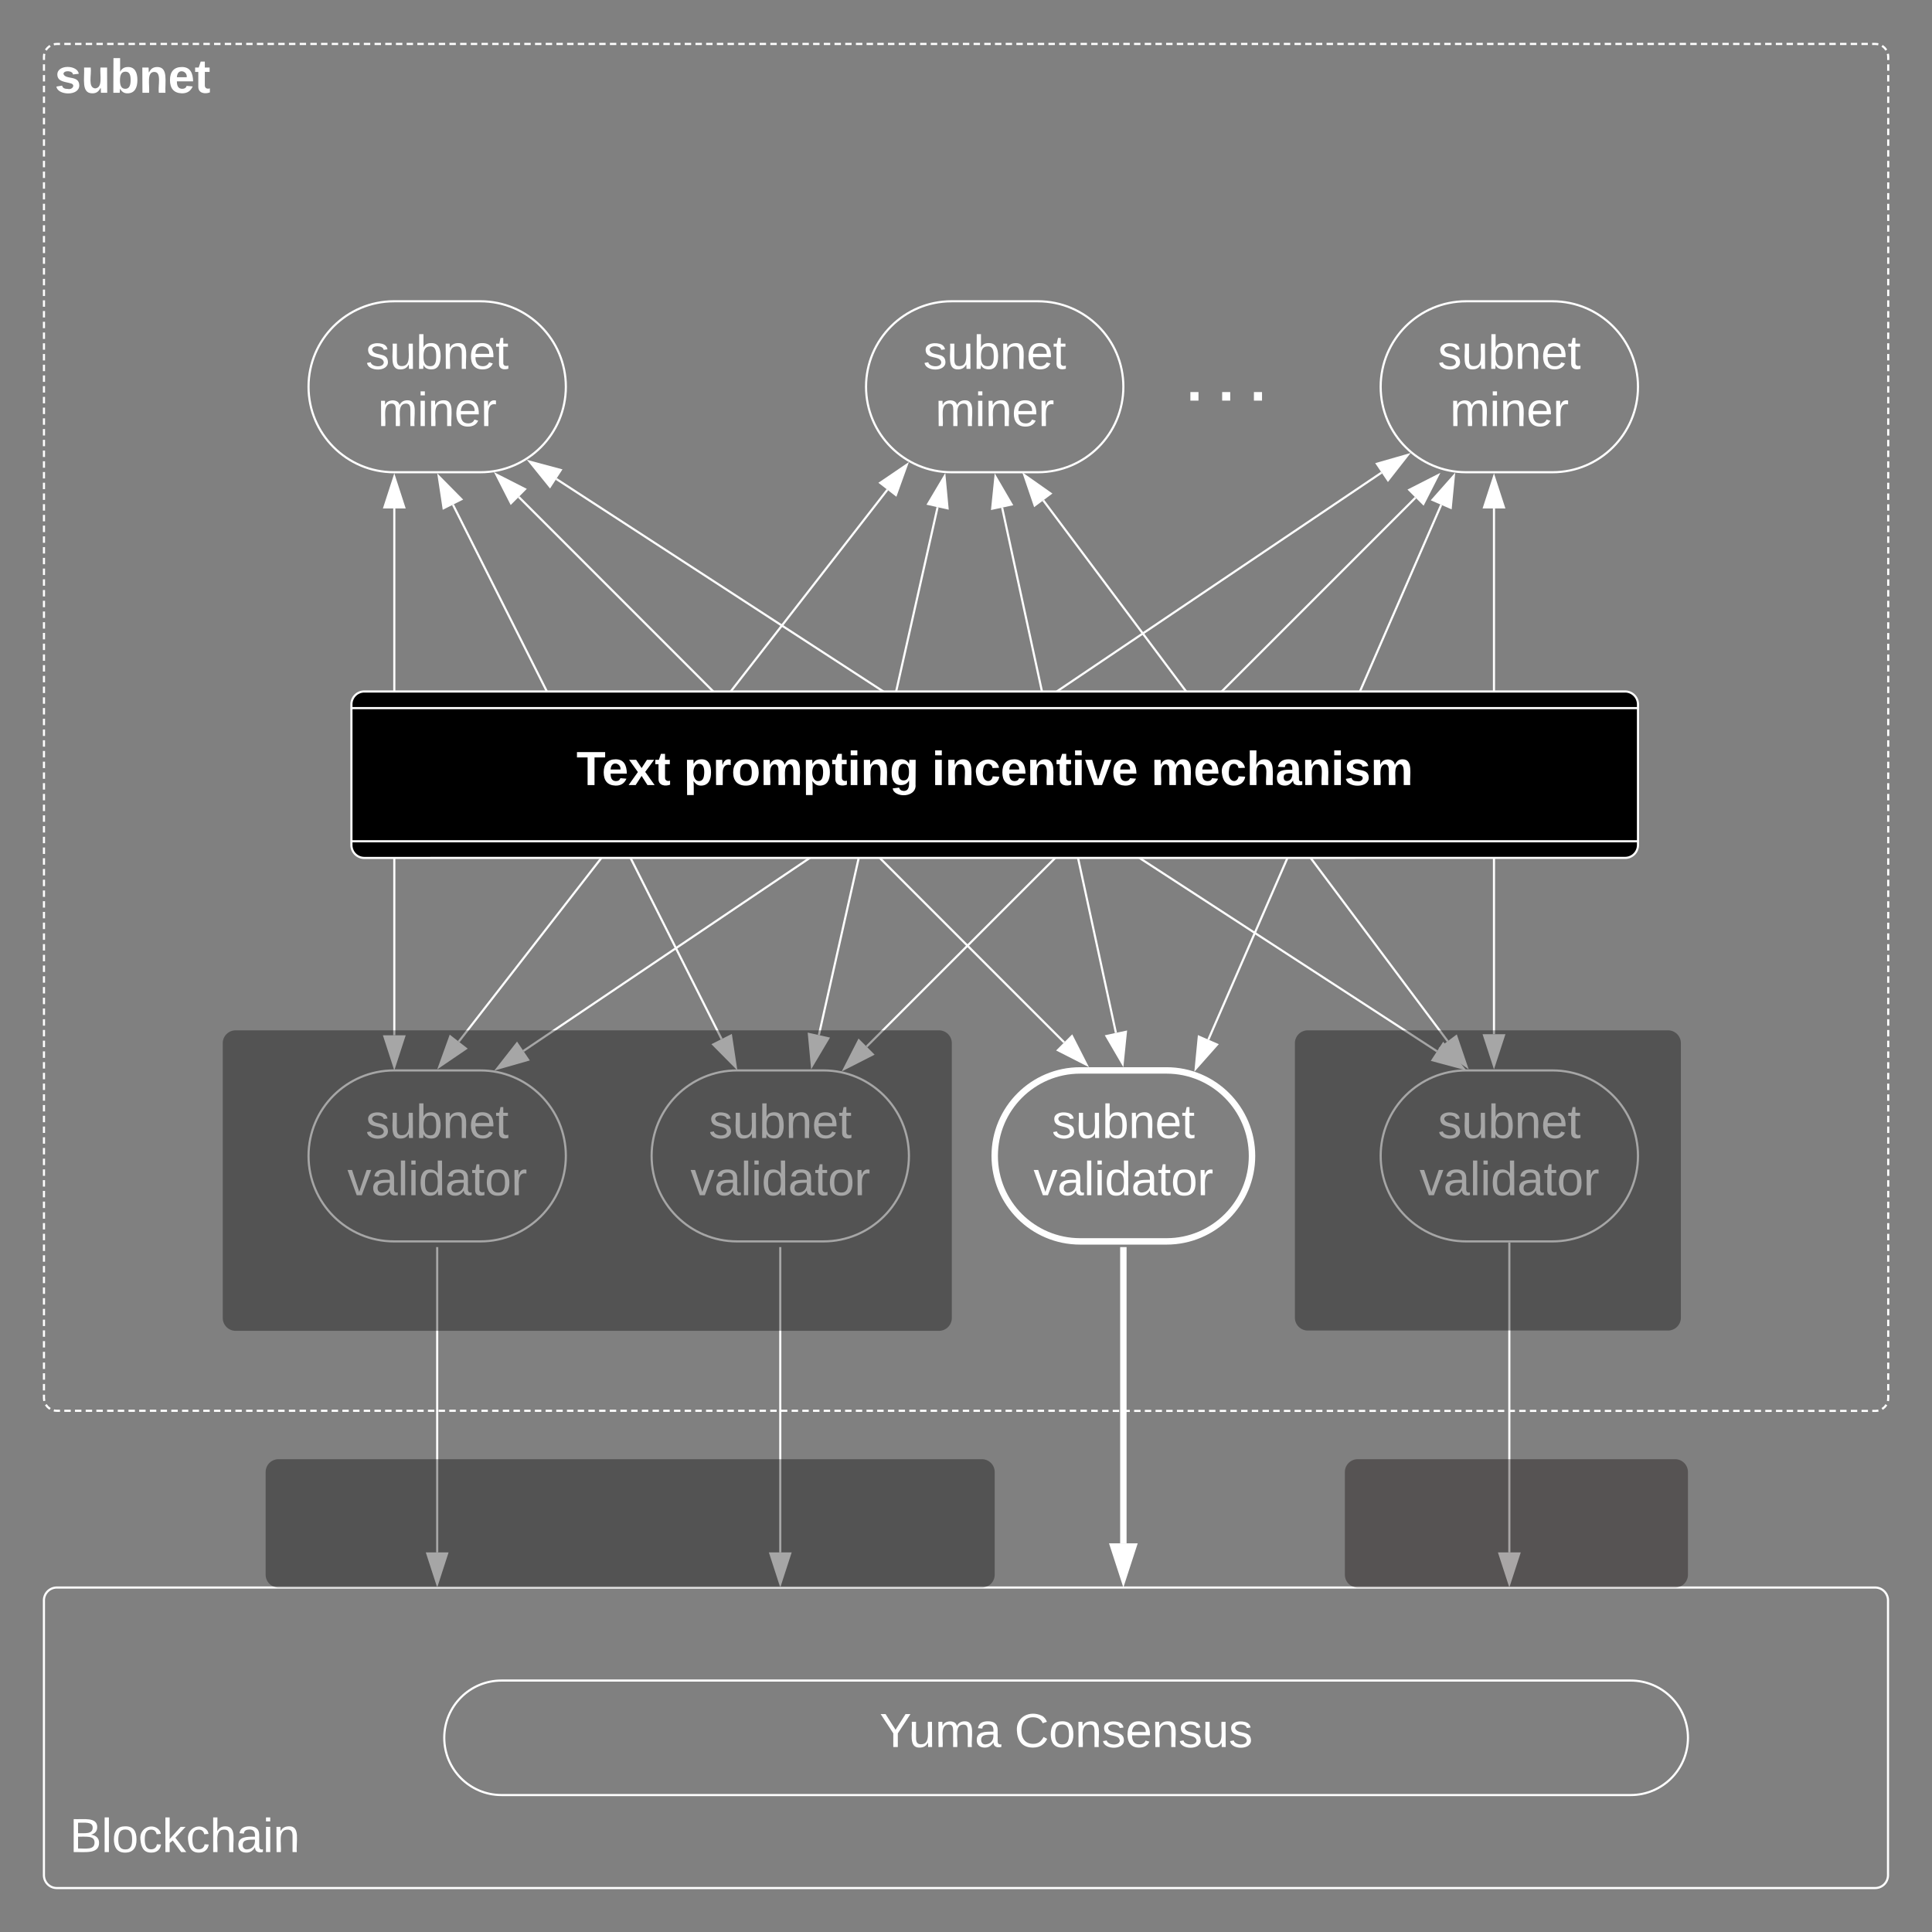 <svg xmlns="http://www.w3.org/2000/svg" xmlns:xlink="http://www.w3.org/1999/xlink" xmlns:lucid="lucid" width="901" height="901"><rect width="100%" height="100%" fill="#808080" stroke="none"/><g transform="translate(-356.114 40.5)" lucid:page-tab-id="0_0"><path d="M376.6-14a6 6 0 0 1 6-6h848a6 6 0 0 1 6 6v625.4a6 6 0 0 1-6 6h-848a6 6 0 0 1-6-6z" fill-opacity="0"/><path d="M377.5-17.13l.26-.4.6-.7.73-.62.4-.25m1.72-.72l.46-.1.93-.08h1.5m2 0h3m2 0h3m1.98 0h3m2 0h2.98m2 0h3m2 0h2.98m2 0h3m1.98 0h3m2 0h3m1.98 0h3m2 0h2.98m2 0h3m1.98 0h3m2 0h3m1.98 0h3m2 0h2.98m2 0h3m2 0h2.98m2 0h3m1.98 0h3m2 0h2.98m2 0h3m2 0h2.98m2 0h3m1.98 0h3m2 0h2.98m2 0h3m2 0h2.98m2 0h3m2 0h2.98m2 0h3m1.98 0h3m2 0h2.98m2 0h3m2 0h2.98m2 0h3m1.98 0h3m2 0h2.98m2 0h3m2 0h2.98m2 0h3m1.98 0h3m2 0h3m1.98 0h3m2 0h2.98m2 0h3m2 0h2.98m2 0h3m1.98 0h3m2 0h2.98m2 0h3m2 0h2.98m2 0h3m1.98 0h3m2 0h2.98m2 0h3m2 0h2.98m2 0h3m1.98 0h3m2 0h3m1.98 0h3m2 0h2.98m2 0h3m2 0h2.98m2 0h3m1.98 0h3m2 0h2.98m2 0h3m2 0h2.98m2 0h3m1.98 0h3m2 0h2.98m2 0h3m2 0h2.98m2 0h3m1.98 0h3m2 0h3m1.98 0h3m2 0h2.98m2 0h3m2 0h2.98m2 0h3m1.98 0h3m2 0h2.98m2 0h3m2 0h2.98m2 0h3m1.98 0h3m2 0h2.98m2 0h3m2 0h2.98m2 0h3m1.98 0h3m2 0h3m1.98 0h3m2 0h2.98m2 0h3m2 0h2.98m2 0h3m1.98 0h3m2 0h2.98m2 0h3m2 0h2.98m2 0h3m1.98 0h3m2 0h2.98m2 0h3m2 0h2.98m2 0h3m1.98 0h3m2 0h2.98m2 0h3m2 0h2.98m2 0h3m2 0h2.98m2 0h3m1.98 0h3m2 0h2.98m2 0h3m2 0h2.98m2 0h3m1.98 0h3m2 0h2.98m2 0h3m2 0h2.98m2 0h3m1.98 0h3m2 0h3m1.98 0h3m2 0h2.98m2 0h3m2 0h2.98m2 0h3m1.98 0h3m2 0h2.98m2 0h3m2 0h2.98m2 0h3m1.98 0h3m2 0h2.98m2 0h3m2 0h2.98m2 0h3m1.98 0h3m2 0h2.98m2 0h3m2 0h2.98m2 0h3m1.98 0h3m2 0h3m1.98 0h3m2 0h2.98m2 0h3m2 0h2.98m2 0h3m1.98 0h3m2 0h2.98m2 0h3m2 0h2.98m2 0h3m1.98 0h3m2 0h2.98m2 0h3m2 0h2.98m2 0h3m1.98 0h3m2 0h3m1.98 0h3m2 0h2.98m2 0h1.5l.93.07.46.1m1.74.73l.4.25.72.6.6.72.25.4m.73 1.73l.1.46.08.94v1.5m0 2v3m0 2v3m0 2v3m0 2v3m0 2.02v3m0 2v3m0 2v3m0 2v3m0 2v3m0 2v3m0 2v3.02m0 2v3m0 2v3m0 2v3m0 2v3m0 2v3m0 2.02v3m0 2v3m0 2v3m0 2v3m0 2v3m0 2v3m0 2v3.02m0 2v3m0 2v3m0 2v3m0 2v3m0 2v3m0 2v3.02m0 2v3m0 2v3m0 2v3m0 2v3m0 2v3m0 2v3.02m0 2v3m0 2v3m0 2v3m0 2v3m0 2v3m0 2v3m0 2.02v3m0 2v3m0 2v3m0 2v3m0 2v3m0 2v3.02m0 2v3m0 2v3m0 2v3m0 2v3m0 2v3m0 2v3m0 2.02v3m0 2v3m0 2v3m0 2v3m0 2v3m0 2v3m0 2v3.02m0 2v3m0 2v3m0 2v3m0 2v3m0 2v3m0 2v3.02m0 2v3m0 2v3m0 2v3m0 2v3m0 2v3m0 2v3.02m0 2v3m0 2v3m0 2v3m0 2v3m0 2v3m0 2v3.02m0 2v3m0 2v3m0 2v3m0 2v3m0 2v3m0 2v3.02m0 2v3m0 2v3m0 2v3m0 2v3m0 2v3m0 2v3.02m0 2v3m0 2v3m0 2v3m0 2v3m0 2v3m0 2v3m0 2.02v3m0 2v3m0 2v3m0 2v3m0 2v3m0 2v3m0 2.02v3m0 2v3m0 2v3m0 2v3m0 2v3m0 2v3m0 2.02v3m0 2v3m0 2v3m0 2v3m0 2v3m0 2v3m0 2v3.02m0 2v3m0 2v3m0 2v3m0 2v3m0 2v3m0 2v3.02m0 2v3m0 2v3m0 2v3m0 2v1.5l-.06.95-.1.45m-.73 1.73l-.23.4-.6.72-.73.6-.4.26m-1.73.73l-.45.1-.94.08h-1.48m-2 0h-3m-2 0h-2.98m-2 0h-3m-1.98 0h-3m-2 0h-2.98m-2 0h-3m-2 0h-2.98m-2 0h-3m-1.98 0h-3m-2 0h-2.98m-2 0h-3m-2 0h-2.98m-2 0h-3m-1.98 0h-3m-2 0h-3m-1.98 0h-3m-2 0h-2.98m-2 0h-3m-2 0h-2.98m-2 0h-3m-1.98 0h-3m-2 0h-2.98m-2 0h-3m-2 0h-2.98m-2 0h-3m-1.98 0h-3m-2 0h-2.98m-2 0h-3m-2 0h-2.98m-2 0h-3m-1.98 0h-3m-2 0h-3m-1.98 0h-3m-2 0h-2.98m-2 0h-3m-2 0h-2.98m-2 0h-3m-1.98 0h-3m-2 0h-2.98m-2 0h-3m-2 0h-2.98m-2 0h-3m-1.98 0h-3m-2 0h-2.98m-2 0h-3m-2 0h-2.98m-2 0h-3m-1.98 0h-3m-2 0h-3m-1.98 0h-3m-2 0h-2.98m-2 0h-3m-2 0h-2.98m-2 0h-3m-1.98 0h-3m-2 0h-2.98m-2 0h-3m-2 0h-2.98m-2 0h-3m-1.98 0h-3m-2 0h-2.98m-2 0h-3m-2 0h-2.98m-2 0h-3m-1.98 0h-3m-2 0h-3m-1.98 0h-3m-2 0h-2.98m-2 0h-3m-2 0h-2.98m-2 0h-3m-1.98 0h-3m-2 0H865m-2 0h-3m-2 0H855m-2 0h-3m-1.98 0h-3m-2 0h-2.98m-2 0h-3m-2 0h-2.98m-2 0h-3m-1.98 0h-3m-2 0h-3m-1.98 0h-3m-2 0h-2.98m-2 0h-3m-2 0h-2.98m-2 0h-3m-1.98 0h-3m-2 0h-2.98m-2 0h-3m-2 0h-2.98m-2 0h-3m-1.98 0h-3m-2 0h-2.98m-2 0h-3m-2 0h-2.98m-2 0h-3m-1.98 0h-3m-2 0h-3m-1.98 0h-3m-2 0h-2.98m-2 0h-3m-2 0h-2.98m-2 0h-3m-1.98 0h-3m-2 0h-2.98m-2 0h-3m-2 0h-2.98m-2 0h-3m-1.98 0h-3m-2 0h-2.98m-2 0h-3m-2 0h-2.98m-2 0h-3m-1.98 0h-3m-2 0h-3m-1.98 0h-3m-2 0h-2.98m-2 0h-3m-2 0h-2.98m-2 0h-3m-1.98 0h-3m-2 0h-2.98m-2 0h-3m-2 0h-2.98m-2 0h-3m-1.98 0h-3m-2 0h-2.98m-2 0h-3m-2 0h-2.98m-2 0h-3m-1.98 0h-3m-2 0h-3m-1.98 0h-3m-2 0h-2.98m-2 0h-3m-2 0h-2.98m-2 0h-3m-1.98 0h-3m-2 0h-2.98m-2 0h-3m-2 0h-2.98m-2 0h-3m-1.98 0h-3m-2 0h-2.98m-2 0h-3m-2 0h-2.98m-2 0h-3m-1.98 0h-3m-2 0h-3m-1.98 0h-3m-2 0h-2.98m-2 0h-3m-2 0h-2.98m-2 0h-3m-1.98 0h-3m-2 0H441m-2 0h-3m-2 0H431m-2 0h-3m-1.98 0h-3m-2 0h-2.98m-2 0h-3m-2 0h-2.98m-2 0h-3m-1.98 0h-3m-2 0h-3m-1.98 0h-3m-2 0h-1.5l-.92-.06-.46-.12m-1.73-.7l-.4-.26-.73-.6-.6-.72-.26-.4m-.7-1.74l-.1-.45-.08-.94v-1.5m0-2v-3m0-2v-3m0-2v-3m0-2v-3m0-2v-3m0-2v-3m0-2v-3m0-2.02v-3m0-2v-3m0-2v-3m0-2v-3m0-2v-3m0-2v-3m0-2.02v-3m0-2v-3m0-2v-3m0-2v-3m0-2v-3m0-2v-3m0-2v-3.02m0-2v-3m0-2v-3m0-2v-3m0-2v-3m0-2v-3m0-2v-3.02m0-2v-3m0-2v-3m0-2v-3m0-2v-3m0-2v-3m0-2v-3.02m0-2v-3m0-2v-3m0-2v-3m0-2v-3m0-2v-3m0-2v-3.02m0-2v-3m0-2v-3m0-2v-3m0-2v-3m0-2v-3m0-2v-3.02m0-2v-3m0-2v-3m0-2v-3m0-2v-3m0-2v-3m0-2v-3.02m0-2v-3m0-2v-3m0-2v-3m0-2v-3m0-2v-3m0-2v-3m0-2.02v-3m0-2v-3m0-2v-3m0-2v-3m0-2v-3m0-2v-3.02m0-2v-3m0-2v-3m0-2v-3m0-2v-3m0-2v-3m0-2v-3m0-2.02v-3m0-2v-3m0-2v-3m0-2v-3m0-2v-3m0-2v-3m0-2.02v-3m0-2v-3m0-2v-3m0-2v-3m0-2v-3m0-2v-3m0-2v-3.02m0-2v-3m0-2v-3m0-2v-3m0-2v-3m0-2v-3m0-2v-3.02m0-2v-3m0-2v-3m0-2v-3m0-2v-3m0-2v-3m0-2v-3.02m0-2v-3m0-2v-3m0-2v-3m0-2v-3m0-2v-3m0-2v-3.02m0-2v-3m0-2v-3m0-2v-3m0-2v-3m0-2v-3m0-2v-3.02m0-2v-3m0-2v-3m0-2v-3m0-2v-3m0-2v-3m0-2v-3.02m0-2v-3m0-2v-3m0-2v-3m0-2v-3m0-2v-3m0-2V24.5m0-2v-3m0-2v-3m0-2v-3m0-2v-3m0-2v-3m0-2v-3m0-2.02v-3m0-2V-14l.07-.94.1-.46" stroke="#fff" fill="none"/><use xlink:href="#a" transform="matrix(1,0,0,1,381.614,-15) translate(0 17.778)"/><path d="M580.14 458.7c22 0 39.86 17.85 39.86 39.87 0 22-17.85 39.86-39.86 39.86h-40.28c-22 0-39.86-17.85-39.86-39.86 0-22.02 17.85-39.87 39.86-39.87z" stroke="#fff" fill-opacity="0"/><use xlink:href="#b" transform="matrix(1,0,0,1,505,463.705) translate(21.672 26.528)"/><use xlink:href="#c" transform="matrix(1,0,0,1,505,463.705) translate(13.122 53.194)"/><path d="M740.14 458.7c22 0 39.86 17.85 39.86 39.87 0 22-17.85 39.86-39.86 39.86h-40.28c-22 0-39.86-17.85-39.86-39.86 0-22.02 17.85-39.87 39.86-39.87z" stroke="#fff" fill-opacity="0"/><use xlink:href="#b" transform="matrix(1,0,0,1,665,463.705) translate(21.672 26.528)"/><use xlink:href="#c" transform="matrix(1,0,0,1,665,463.705) translate(13.122 53.194)"/><path d="M900.14 458.7c22 0 39.86 17.85 39.86 39.87 0 22-17.85 39.86-39.86 39.86h-40.28c-22 0-39.86-17.85-39.86-39.86 0-22.02 17.85-39.87 39.86-39.87z" stroke="#fff" stroke-width="3" fill-opacity="0"/><use xlink:href="#b" transform="matrix(1,0,0,1,825,463.705) translate(21.672 26.528)"/><use xlink:href="#c" transform="matrix(1,0,0,1,825,463.705) translate(13.122 53.194)"/><path d="M580.14 100c22 0 39.86 17.85 39.86 39.86 0 22.02-17.85 39.87-39.86 39.87h-40.28c-22 0-39.86-17.85-39.86-39.87 0-22 17.85-39.86 39.86-39.86z" stroke="#fff" fill-opacity="0"/><use xlink:href="#b" transform="matrix(1,0,0,1,505,105) translate(21.672 26.528)"/><use xlink:href="#d" transform="matrix(1,0,0,1,505,105) translate(27.32 53.194)"/><path d="M840.14 100c22 0 39.86 17.85 39.86 39.86 0 22.02-17.85 39.87-39.86 39.87h-40.28c-22 0-39.86-17.85-39.86-39.87 0-22 17.85-39.86 39.86-39.86z" stroke="#fff" fill-opacity="0"/><use xlink:href="#b" transform="matrix(1,0,0,1,765,105) translate(21.672 26.528)"/><use xlink:href="#d" transform="matrix(1,0,0,1,765,105) translate(27.32 53.194)"/><path d="M1080.14 100c22 0 39.86 17.85 39.86 39.86 0 22.02-17.85 39.87-39.86 39.87h-40.28c-22 0-39.86-17.85-39.86-39.87 0-22 17.85-39.86 39.86-39.86z" stroke="#fff" fill-opacity="0"/><use xlink:href="#b" transform="matrix(1,0,0,1,1005,105) translate(21.672 26.528)"/><use xlink:href="#d" transform="matrix(1,0,0,1,1005,105) translate(27.32 53.194)"/><path d="M376.6 705.86a6 6 0 0 1 6-6h848a6 6 0 0 1 6 6V834a6 6 0 0 1-6 6h-848a6 6 0 0 1-6-6z" stroke="#fff" fill-opacity="0"/><use xlink:href="#e" transform="matrix(1,0,0,1,388.614,711.859) translate(0 111.378)"/><path d="M1080.14 458.7c22 0 39.86 17.85 39.86 39.87 0 22-17.85 39.86-39.86 39.86h-40.28c-22 0-39.86-17.85-39.86-39.86 0-22.02 17.85-39.87 39.86-39.87z" stroke="#fff" fill-opacity="0"/><use xlink:href="#b" transform="matrix(1,0,0,1,1005,463.705) translate(21.672 26.528)"/><use xlink:href="#c" transform="matrix(1,0,0,1,1005,463.705) translate(13.122 53.194)"/><path d="M540 196.6v245.72" stroke="#fff" fill="none"/><path d="M540 181.84l4.63 14.27h-9.26zM540 457.1l-4.63-14.28h9.26z" stroke="#fff" fill="#fff"/><path d="M567.36 194.87l125.28 249.2" stroke="#fff" fill="none"/><path d="M560.73 181.67l10.55 10.67-8.3 4.16zM699.27 457.26l-10.55-10.66 8.3-4.17z" stroke="#fff" fill="#fff"/><path d="M598.04 191.26L852.4 445.62" stroke="#fff" fill="none"/><path d="M587.6 180.82l13.36 6.8-6.55 6.56zM862.84 456.06l-13.36-6.8 6.55-6.56z" stroke="#fff" fill="#fff"/><path d="M615.54 182.86l410.72 266.92" stroke="#fff" fill="none"/><path d="M603.16 174.8l14.48 3.9-5.05 7.77zM1038.64 457.82l-14.48-3.88 5.05-7.78z" stroke="#fff" fill="#fff"/><path d="M769.95 187.9l-199.9 257.37" stroke="#fff" fill="none"/><path d="M779 176.25l-5.08 14.1-7.32-5.67zM561 456.93l5.08-14.1 7.32 5.67z" stroke="#fff" fill="#fff"/><path d="M793.36 196.03L738 442.23" stroke="#fff" fill="none"/><path d="M796.6 181.63l1.4 14.93-9.05-2.03zM734.75 456.63l-1.4-14.94 9.06 2.03z" stroke="#fff" fill="#fff"/><path d="M823.47 196.24l53.06 244.95" stroke="#fff" fill="none"/><path d="M820.34 181.8l7.55 12.97-9.07 1.96zM879.66 455.62l-7.55-12.96 9.07-1.96z" stroke="#fff" fill="#fff"/><path d="M842.65 192.85l188.6 252.23" stroke="#fff" fill="none"/><path d="M833.8 181.02l12.27 8.65-7.43 5.55zM1040.08 456.9l-12.25-8.64 7.42-5.55z" stroke="#fff" fill="#fff"/><path d="M1000.4 179.9L600.2 449.63" stroke="#fff" fill="none"/><path d="M1012.65 171.65l-9.24 11.8-5.17-7.67zM587.97 457.88l9.24-11.8 5.2 7.67z" stroke="#fff" fill="#fff"/><path d="M1016.26 191.58l-256 256" stroke="#fff" fill="none"/><path d="M1026.7 181.14l-6.8 13.36-6.56-6.55zM749.8 458.03l6.82-13.36 6.55 6.55z" stroke="#fff" fill="#fff"/><path d="M1028.22 194.93l-108.58 249.4" stroke="#fff" fill="none"/><path d="M1034.12 181.4l-1.45 14.92-8.5-3.7zM913.74 457.87l1.45-14.93 8.5 3.7z" stroke="#fff" fill="#fff"/><path d="M1052.84 196.6v245.22" stroke="#fff" fill="none"/><path d="M1052.84 181.84l4.64 14.27h-9.27zM1052.84 456.6l-4.63-14.28h9.28z" stroke="#fff" fill="#fff"/><g stroke="#fff"><path d="M526 359.6a6 6 0 0 1-6-6v-65.62a6 6 0 0 1 6-6h588a6 6 0 0 1 6 6v65.6a6 6 0 0 1-6 6z"/><path d="M520 351.83h600m-600-62.1h600" fill="none"/></g><use xlink:href="#f" transform="matrix(1,0,0,1,525,296.683) translate(99.938 28.944)"/><use xlink:href="#g" transform="matrix(1,0,0,1,525,296.683) translate(150 28.944)"/><use xlink:href="#h" transform="matrix(1,0,0,1,525,296.683) translate(265.679 28.944)"/><use xlink:href="#i" transform="matrix(1,0,0,1,525,296.683) translate(367.963 28.944)"/><path d="M560 541.58v141.9M560 541.6v-.52" stroke="#fff" fill="none"/><path d="M560 698.24l-4.63-14.27h9.26z" stroke="#fff" fill="#fff"/><path d="M720 541.58v141.9M720 541.6v-.52" stroke="#fff" fill="none"/><path d="M720 698.24l-4.63-14.26h9.26z" stroke="#fff" fill="#fff"/><path d="M880 542.58v136.66M880 542.62v-1.54" stroke="#fff" stroke-width="3" fill="none"/><path d="M880 695l-4.63-14.26h9.26z" stroke="#fff" stroke-width="3" fill="#fff"/><path d="M1060 539.43v144.05M1060 539.45v-.52" stroke="#fff" fill="none"/><path d="M1060 698.24l-4.63-14.26h9.27z" stroke="#fff" fill="#fff"/><path d="M1116.6 743.23c14.74 0 26.7 11.95 26.7 26.7s-11.96 26.7-26.7 26.7H590c-14.75 0-26.7-11.95-26.7-26.7s11.95-26.7 26.7-26.7z" stroke="#fff" fill-opacity="0"/><g><use xlink:href="#j" transform="matrix(1,0,0,1,568.297,748.227) translate(198.025 26.028)"/><use xlink:href="#k" transform="matrix(1,0,0,1,568.297,748.227) translate(260.926 26.028)"/></g><path d="M460 446a6 6 0 0 1 6-6h328a6 6 0 0 1 6 6v128.14a6 6 0 0 1-6 6H466a6 6 0 0 1-6-6zM960 446a6 6 0 0 1 6-6h168a6 6 0 0 1 6 6v128a6 6 0 0 1-6 6H966a6 6 0 0 1-6-6z" stroke="#000" stroke-opacity="0" fill-opacity=".35"/><path d="M820 126a6 6 0 0 1 6-6h204a6 6 0 0 1 6 6v85.33a6 6 0 0 1-6 6H826a6 6 0 0 1-6-6z" stroke="#000" stroke-opacity="0" fill-opacity="0"/><g><use xlink:href="#l" transform="matrix(1,0,0,1,825,125) translate(84.481 21.333)"/><use xlink:href="#m" transform="matrix(1,0,0,1,825,125) translate(99.296 21.333)"/><use xlink:href="#n" transform="matrix(1,0,0,1,825,125) translate(114.111 21.333)"/></g><path d="M480 646a6 6 0 0 1 6-6h328a6 6 0 0 1 6 6v47.86a6 6 0 0 1-6 6H486a6 6 0 0 1-6-6z" stroke="#000" stroke-opacity="0" fill-opacity=".35"/><path d="M983.3 646a6 6 0 0 1 6-6h148a6 6 0 0 1 6 6v47.86a6 6 0 0 1-6 6h-148a6 6 0 0 1-6-6z" stroke="#000" stroke-opacity="0" fill="#0a0000" fill-opacity=".35"/><defs><path fill="#fff" d="M137-138c1-29-70-34-71-4 15 46 118 7 119 86 1 83-164 76-172 9l43-7c4 19 20 25 44 25 33 8 57-30 24-41C81-84 22-81 20-136c-2-80 154-74 161-7" id="o"/><path fill="#fff" d="M85 4C-2 5 27-109 22-190h50c7 57-23 150 33 157 60-5 35-97 40-157h50l1 190h-47c-2-12 1-28-3-38-12 25-28 42-61 42" id="p"/><path fill="#fff" d="M135-194c52 0 70 43 70 98 0 56-19 99-73 100-30 1-46-15-58-35L72 0H24l1-261h50v104c11-23 29-37 60-37zM114-30c31 0 40-27 40-66 0-37-7-63-39-63s-41 28-41 65c0 36 8 64 40 64" id="q"/><path fill="#fff" d="M135-194c87-1 58 113 63 194h-50c-7-57 23-157-34-157-59 0-34 97-39 157H25l-1-190h47c2 12-1 28 3 38 12-26 28-41 61-42" id="r"/><path fill="#fff" d="M185-48c-13 30-37 53-82 52C43 2 14-33 14-96s30-98 90-98c62 0 83 45 84 108H66c0 31 8 55 39 56 18 0 30-7 34-22zm-45-69c5-46-57-63-70-21-2 6-4 13-4 21h74" id="s"/><path fill="#fff" d="M115-3C79 11 28 4 28-45v-112H4v-33h27l15-45h31v45h36v33H77v99c-1 23 16 31 38 25v30" id="t"/><g id="a"><use transform="matrix(0.062,0,0,0.062,0,0)" xlink:href="#o"/><use transform="matrix(0.062,0,0,0.062,12.346,0)" xlink:href="#p"/><use transform="matrix(0.062,0,0,0.062,25.864,0)" xlink:href="#q"/><use transform="matrix(0.062,0,0,0.062,39.383,0)" xlink:href="#r"/><use transform="matrix(0.062,0,0,0.062,52.901,0)" xlink:href="#s"/><use transform="matrix(0.062,0,0,0.062,65.247,0)" xlink:href="#t"/></g><path fill="#fff" d="M135-143c-3-34-86-38-87 0 15 53 115 12 119 90S17 21 10-45l28-5c4 36 97 45 98 0-10-56-113-15-118-90-4-57 82-63 122-42 12 7 21 19 24 35" id="u"/><path fill="#fff" d="M84 4C-5 8 30-112 23-190h32v120c0 31 7 50 39 49 72-2 45-101 50-169h31l1 190h-30c-1-10 1-25-2-33-11 22-28 36-60 37" id="v"/><path fill="#fff" d="M115-194c53 0 69 39 70 98 0 66-23 100-70 100C84 3 66-7 56-30L54 0H23l1-261h32v101c10-23 28-34 59-34zm-8 174c40 0 45-34 45-75 0-40-5-75-45-74-42 0-51 32-51 76 0 43 10 73 51 73" id="w"/><path fill="#fff" d="M117-194c89-4 53 116 60 194h-32v-121c0-31-8-49-39-48C34-167 62-67 57 0H25l-1-190h30c1 10-1 24 2 32 11-22 29-35 61-36" id="x"/><path fill="#fff" d="M100-194c63 0 86 42 84 106H49c0 40 14 67 53 68 26 1 43-12 49-29l28 8c-11 28-37 45-77 45C44 4 14-33 15-96c1-61 26-98 85-98zm52 81c6-60-76-77-97-28-3 7-6 17-6 28h103" id="y"/><path fill="#fff" d="M59-47c-2 24 18 29 38 22v24C64 9 27 4 27-40v-127H5v-23h24l9-43h21v43h35v23H59v120" id="z"/><g id="b"><use transform="matrix(0.062,0,0,0.062,0,0)" xlink:href="#u"/><use transform="matrix(0.062,0,0,0.062,11.111,0)" xlink:href="#v"/><use transform="matrix(0.062,0,0,0.062,23.457,0)" xlink:href="#w"/><use transform="matrix(0.062,0,0,0.062,35.802,0)" xlink:href="#x"/><use transform="matrix(0.062,0,0,0.062,48.148,0)" xlink:href="#y"/><use transform="matrix(0.062,0,0,0.062,60.494,0)" xlink:href="#z"/></g><path fill="#fff" d="M108 0H70L1-190h34L89-25l56-165h34" id="A"/><path fill="#fff" d="M141-36C126-15 110 5 73 4 37 3 15-17 15-53c-1-64 63-63 125-63 3-35-9-54-41-54-24 1-41 7-42 31l-33-3c5-37 33-52 76-52 45 0 72 20 72 64v82c-1 20 7 32 28 27v20c-31 9-61-2-59-35zM48-53c0 20 12 33 32 33 41-3 63-29 60-74-43 2-92-5-92 41" id="B"/><path fill="#fff" d="M24 0v-261h32V0H24" id="C"/><path fill="#fff" d="M24-231v-30h32v30H24zM24 0v-190h32V0H24" id="D"/><path fill="#fff" d="M85-194c31 0 48 13 60 33l-1-100h32l1 261h-30c-2-10 0-23-3-31C134-8 116 4 85 4 32 4 16-35 15-94c0-66 23-100 70-100zm9 24c-40 0-46 34-46 75 0 40 6 74 45 74 42 0 51-32 51-76 0-42-9-74-50-73" id="E"/><path fill="#fff" d="M100-194c62-1 85 37 85 99 1 63-27 99-86 99S16-35 15-95c0-66 28-99 85-99zM99-20c44 1 53-31 53-75 0-43-8-75-51-75s-53 32-53 75 10 74 51 75" id="F"/><path fill="#fff" d="M114-163C36-179 61-72 57 0H25l-1-190h30c1 12-1 29 2 39 6-27 23-49 58-41v29" id="G"/><g id="c"><use transform="matrix(0.062,0,0,0.062,0,0)" xlink:href="#A"/><use transform="matrix(0.062,0,0,0.062,11.111,0)" xlink:href="#B"/><use transform="matrix(0.062,0,0,0.062,23.457,0)" xlink:href="#C"/><use transform="matrix(0.062,0,0,0.062,28.333,0)" xlink:href="#D"/><use transform="matrix(0.062,0,0,0.062,33.21,0)" xlink:href="#E"/><use transform="matrix(0.062,0,0,0.062,45.556,0)" xlink:href="#B"/><use transform="matrix(0.062,0,0,0.062,57.901,0)" xlink:href="#z"/><use transform="matrix(0.062,0,0,0.062,64.074,0)" xlink:href="#F"/><use transform="matrix(0.062,0,0,0.062,76.42,0)" xlink:href="#G"/></g><path fill="#fff" d="M210-169c-67 3-38 105-44 169h-31v-121c0-29-5-50-35-48C34-165 62-65 56 0H25l-1-190h30c1 10-1 24 2 32 10-44 99-50 107 0 11-21 27-35 58-36 85-2 47 119 55 194h-31v-121c0-29-5-49-35-48" id="H"/><g id="d"><use transform="matrix(0.062,0,0,0.062,0,0)" xlink:href="#H"/><use transform="matrix(0.062,0,0,0.062,18.457,0)" xlink:href="#D"/><use transform="matrix(0.062,0,0,0.062,23.333,0)" xlink:href="#x"/><use transform="matrix(0.062,0,0,0.062,35.679,0)" xlink:href="#y"/><use transform="matrix(0.062,0,0,0.062,48.025,0)" xlink:href="#G"/></g><path fill="#fff" d="M160-131c35 5 61 23 61 61C221 17 115-2 30 0v-248c76 3 177-17 177 60 0 33-19 50-47 57zm-97-11c50-1 110 9 110-42 0-47-63-36-110-37v79zm0 115c55-2 124 14 124-45 0-56-70-42-124-44v89" id="I"/><path fill="#fff" d="M96-169c-40 0-48 33-48 73s9 75 48 75c24 0 41-14 43-38l32 2c-6 37-31 61-74 61-59 0-76-41-82-99-10-93 101-131 147-64 4 7 5 14 7 22l-32 3c-4-21-16-35-41-35" id="J"/><path fill="#fff" d="M143 0L79-87 56-68V0H24v-261h32v163l83-92h37l-77 82L181 0h-38" id="K"/><path fill="#fff" d="M106-169C34-169 62-67 57 0H25v-261h32l-1 103c12-21 28-36 61-36 89 0 53 116 60 194h-32v-121c2-32-8-49-39-48" id="L"/><g id="e"><use transform="matrix(0.062,0,0,0.062,0,0)" xlink:href="#I"/><use transform="matrix(0.062,0,0,0.062,14.815,0)" xlink:href="#C"/><use transform="matrix(0.062,0,0,0.062,19.691,0)" xlink:href="#F"/><use transform="matrix(0.062,0,0,0.062,32.037,0)" xlink:href="#J"/><use transform="matrix(0.062,0,0,0.062,43.148,0)" xlink:href="#K"/><use transform="matrix(0.062,0,0,0.062,54.259,0)" xlink:href="#J"/><use transform="matrix(0.062,0,0,0.062,65.37,0)" xlink:href="#L"/><use transform="matrix(0.062,0,0,0.062,77.716,0)" xlink:href="#B"/><use transform="matrix(0.062,0,0,0.062,90.062,0)" xlink:href="#D"/><use transform="matrix(0.062,0,0,0.062,94.938,0)" xlink:href="#x"/></g><path fill="#fff" d="M136-208V0H84v-208H4v-40h212v40h-80" id="M"/><path fill="#fff" d="M144 0l-44-69L55 0H2l70-98-66-92h53l41 62 40-62h54l-67 91 71 99h-54" id="N"/><g id="f"><use transform="matrix(0.062,0,0,0.062,0,0)" xlink:href="#M"/><use transform="matrix(0.062,0,0,0.062,11.852,0)" xlink:href="#s"/><use transform="matrix(0.062,0,0,0.062,24.198,0)" xlink:href="#N"/><use transform="matrix(0.062,0,0,0.062,36.543,0)" xlink:href="#t"/></g><path fill="#fff" d="M135-194c53 0 70 44 70 98 0 56-19 98-73 100-31 1-45-17-59-34 3 33 2 69 2 105H25l-1-265h48c2 10 0 23 3 31 11-24 29-35 60-35zM114-30c33 0 39-31 40-66 0-38-9-64-40-64-56 0-55 130 0 130" id="O"/><path fill="#fff" d="M135-150c-39-12-60 13-60 57V0H25l-1-190h47c2 13-1 29 3 40 6-28 27-53 61-41v41" id="P"/><path fill="#fff" d="M110-194c64 0 96 36 96 99 0 64-35 99-97 99-61 0-95-36-95-99 0-62 34-99 96-99zm-1 164c35 0 45-28 45-65 0-40-10-65-43-65-34 0-45 26-45 65 0 36 10 65 43 65" id="Q"/><path fill="#fff" d="M220-157c-53 9-28 100-34 157h-49v-107c1-27-5-49-29-50C55-147 81-57 75 0H25l-1-190h47c2 12-1 28 3 38 10-53 101-56 108 0 13-22 24-43 59-42 82 1 51 116 57 194h-49v-107c-1-25-5-48-29-50" id="R"/><path fill="#fff" d="M25-224v-37h50v37H25zM25 0v-190h50V0H25" id="S"/><path fill="#fff" d="M195-6C206 82 75 100 31 46c-4-6-6-13-8-21l49-6c3 16 16 24 34 25 40 0 42-37 40-79-11 22-30 35-61 35-53 0-70-43-70-97 0-56 18-96 73-97 30 0 46 14 59 34l2-30h47zm-90-29c32 0 41-27 41-63 0-35-9-62-40-62-32 0-39 29-40 63 0 36 9 62 39 62" id="T"/><g id="g"><use transform="matrix(0.062,0,0,0.062,0,0)" xlink:href="#O"/><use transform="matrix(0.062,0,0,0.062,13.519,0)" xlink:href="#P"/><use transform="matrix(0.062,0,0,0.062,22.16,0)" xlink:href="#Q"/><use transform="matrix(0.062,0,0,0.062,35.679,0)" xlink:href="#R"/><use transform="matrix(0.062,0,0,0.062,55.432,0)" xlink:href="#O"/><use transform="matrix(0.062,0,0,0.062,68.951,0)" xlink:href="#t"/><use transform="matrix(0.062,0,0,0.062,76.296,0)" xlink:href="#S"/><use transform="matrix(0.062,0,0,0.062,82.469,0)" xlink:href="#r"/><use transform="matrix(0.062,0,0,0.062,95.988,0)" xlink:href="#T"/></g><path fill="#fff" d="M190-63c-7 42-38 67-86 67-59 0-84-38-90-98-12-110 154-137 174-36l-49 2c-2-19-15-32-35-32-30 0-35 28-38 64-6 74 65 87 74 30" id="U"/><path fill="#fff" d="M128 0H69L1-190h53L99-40l48-150h52" id="V"/><g id="h"><use transform="matrix(0.062,0,0,0.062,0,0)" xlink:href="#S"/><use transform="matrix(0.062,0,0,0.062,6.173,0)" xlink:href="#r"/><use transform="matrix(0.062,0,0,0.062,19.691,0)" xlink:href="#U"/><use transform="matrix(0.062,0,0,0.062,32.037,0)" xlink:href="#s"/><use transform="matrix(0.062,0,0,0.062,44.383,0)" xlink:href="#r"/><use transform="matrix(0.062,0,0,0.062,57.901,0)" xlink:href="#t"/><use transform="matrix(0.062,0,0,0.062,65.247,0)" xlink:href="#S"/><use transform="matrix(0.062,0,0,0.062,71.42,0)" xlink:href="#V"/><use transform="matrix(0.062,0,0,0.062,83.765,0)" xlink:href="#s"/></g><path fill="#fff" d="M114-157C55-157 80-60 75 0H25v-261h50l-1 109c12-26 28-41 61-42 86-1 58 113 63 194h-50c-7-57 23-157-34-157" id="W"/><path fill="#fff" d="M133-34C117-15 103 5 69 4 32 3 11-16 11-54c-1-60 55-63 116-61 1-26-3-47-28-47-18 1-26 9-28 27l-52-2c7-38 36-58 82-57s74 22 75 68l1 82c-1 14 12 18 25 15v27c-30 8-71 5-69-32zm-48 3c29 0 43-24 42-57-32 0-66-3-65 30 0 17 8 27 23 27" id="X"/><g id="i"><use transform="matrix(0.062,0,0,0.062,0,0)" xlink:href="#R"/><use transform="matrix(0.062,0,0,0.062,19.753,0)" xlink:href="#s"/><use transform="matrix(0.062,0,0,0.062,32.099,0)" xlink:href="#U"/><use transform="matrix(0.062,0,0,0.062,44.444,0)" xlink:href="#W"/><use transform="matrix(0.062,0,0,0.062,57.963,0)" xlink:href="#X"/><use transform="matrix(0.062,0,0,0.062,70.309,0)" xlink:href="#r"/><use transform="matrix(0.062,0,0,0.062,83.827,0)" xlink:href="#S"/><use transform="matrix(0.062,0,0,0.062,90,0)" xlink:href="#o"/><use transform="matrix(0.062,0,0,0.062,102.346,0)" xlink:href="#R"/></g><path fill="#fff" d="M137-103V0h-34v-103L8-248h37l75 118 75-118h37" id="Y"/><g id="j"><use transform="matrix(0.062,0,0,0.062,0,0)" xlink:href="#Y"/><use transform="matrix(0.062,0,0,0.062,13.58,0)" xlink:href="#v"/><use transform="matrix(0.062,0,0,0.062,25.926,0)" xlink:href="#H"/><use transform="matrix(0.062,0,0,0.062,44.383,0)" xlink:href="#B"/></g><path fill="#fff" d="M212-179c-10-28-35-45-73-45-59 0-87 40-87 99 0 60 29 101 89 101 43 0 62-24 78-52l27 14C228-24 195 4 139 4 59 4 22-46 18-125c-6-104 99-153 187-111 19 9 31 26 39 46" id="Z"/><g id="k"><use transform="matrix(0.062,0,0,0.062,0,0)" xlink:href="#Z"/><use transform="matrix(0.062,0,0,0.062,15.988,0)" xlink:href="#F"/><use transform="matrix(0.062,0,0,0.062,28.333,0)" xlink:href="#x"/><use transform="matrix(0.062,0,0,0.062,40.679,0)" xlink:href="#u"/><use transform="matrix(0.062,0,0,0.062,51.79,0)" xlink:href="#y"/><use transform="matrix(0.062,0,0,0.062,64.136,0)" xlink:href="#x"/><use transform="matrix(0.062,0,0,0.062,76.481,0)" xlink:href="#u"/><use transform="matrix(0.062,0,0,0.062,87.593,0)" xlink:href="#v"/><use transform="matrix(0.062,0,0,0.062,99.938,0)" xlink:href="#u"/></g><path fill="#fff" d="M24 0v-54h51V0H24" id="aa"/><use transform="matrix(0.074,0,0,0.074,0,0)" xlink:href="#aa" id="l"/><use transform="matrix(0.074,0,0,0.074,0,0)" xlink:href="#aa" id="m"/><use transform="matrix(0.074,0,0,0.074,0,0)" xlink:href="#aa" id="n"/></defs></g></svg>